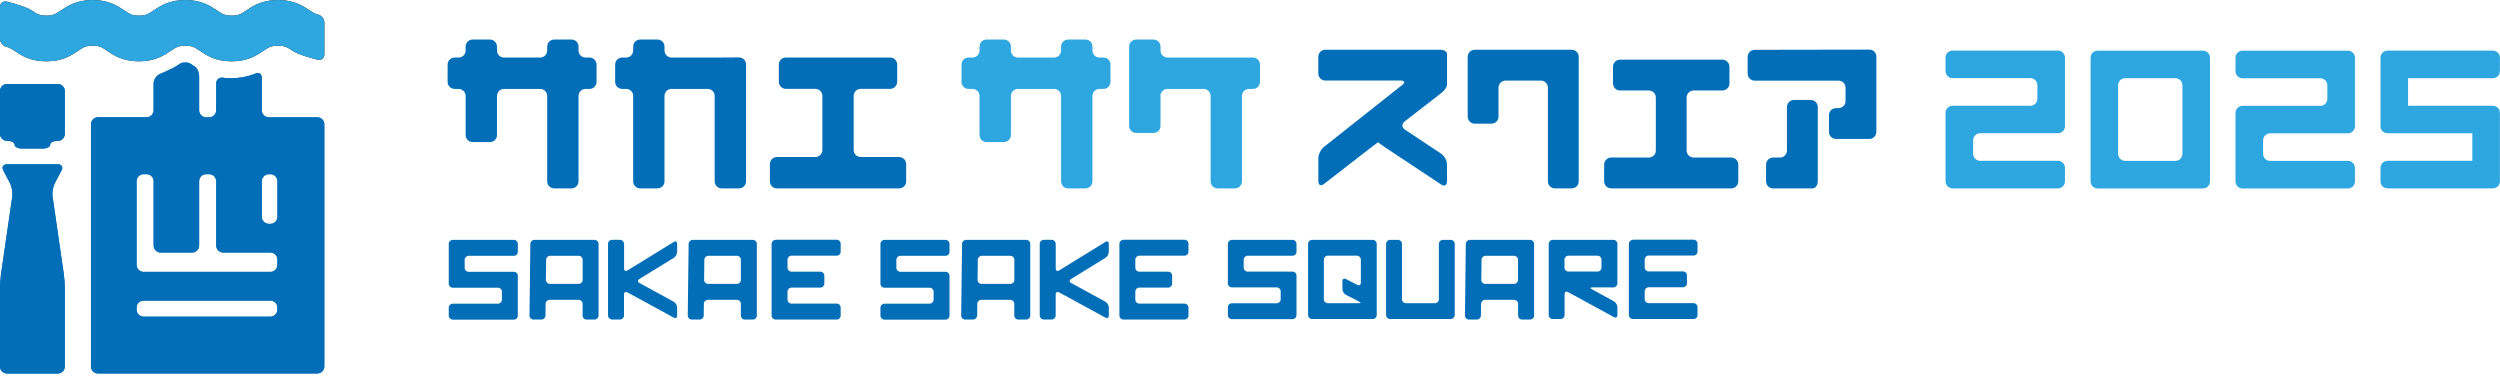 <svg width="523" height="79" viewBox="0 0 523 79" fill="none" xmlns="http://www.w3.org/2000/svg">
<path d="M204.92 28.25C204.92 29.06 205.58 29.72 206.39 29.72H210.01C210.82 29.72 211.48 29.06 211.48 28.25V20.07C211.48 19.26 212.14 18.6 212.95 18.6H220.51C221.32 18.6 221.98 19.26 221.98 20.07V37.94C221.98 38.75 222.64 39.41 223.45 39.41H227.07C227.88 39.41 228.54 38.75 228.54 37.94V20.07C228.54 19.26 229.2 18.6 230.01 18.6H230.84C231.65 18.6 232.31 17.94 232.31 17.13V13.51C232.31 12.7 231.65 12.04 230.84 12.04H230.01C229.2 12.04 228.54 11.38 228.54 10.57V9.74C228.54 8.93 227.88 8.27 227.07 8.27H223.45C222.64 8.27 221.98 8.93 221.98 9.74V10.57C221.98 11.38 221.32 12.04 220.51 12.04H212.95C212.14 12.04 211.48 11.38 211.48 10.57V9.74C211.48 8.93 210.82 8.27 210.01 8.27H206.39C205.58 8.27 204.92 8.93 204.92 9.74V10.57C204.92 11.38 204.26 12.04 203.45 12.04H202.62C201.81 12.04 201.15 12.7 201.15 13.51V17.13C201.15 17.94 201.81 18.6 202.62 18.6H203.45C204.26 18.6 204.92 19.26 204.92 20.07V28.25Z" fill="#2EA7E0"/>
<path d="M242.76 20.07C242.76 19.26 243.42 18.6 244.23 18.6H251.79C252.6 18.6 253.26 19.26 253.26 20.07V37.94C253.26 38.75 253.92 39.41 254.73 39.41H258.35C259.16 39.41 259.82 38.75 259.82 37.94V20.07C259.82 19.26 260.48 18.6 261.29 18.6H262.12C262.93 18.6 263.59 17.94 263.59 17.13V13.51C263.59 12.7 262.93 12.04 262.12 12.04H244.25C243.44 12.04 242.78 11.38 242.78 10.57V9.74C242.78 8.93 242.12 8.27 241.31 8.27H237.69C236.88 8.27 236.22 8.93 236.22 9.74V26.34C236.22 27.15 236.88 27.81 237.69 27.81H241.31C242.12 27.81 242.78 27.15 242.78 26.34V20.06L242.76 20.07Z" fill="#2EA7E0"/>
<path d="M97.41 28.25C97.41 29.06 98.07 29.72 98.88 29.72H102.5C103.31 29.72 103.97 29.06 103.97 28.25V20.07C103.97 19.26 104.63 18.6 105.44 18.6H113C113.81 18.6 114.47 19.26 114.47 20.07V37.94C114.47 38.75 115.13 39.41 115.94 39.41H119.56C120.37 39.41 121.03 38.75 121.03 37.94V20.07C121.03 19.26 121.69 18.6 122.5 18.6H123.33C124.14 18.6 124.8 17.94 124.8 17.13V13.51C124.8 12.7 124.14 12.04 123.33 12.04H122.5C121.69 12.04 121.03 11.38 121.03 10.57V9.74C121.03 8.93 120.37 8.27 119.56 8.27H115.94C115.13 8.27 114.47 8.93 114.47 9.74V10.57C114.47 11.38 113.81 12.04 113 12.04H105.44C104.63 12.04 103.97 11.38 103.97 10.57V9.74C103.97 8.93 103.31 8.27 102.5 8.27H98.88C98.07 8.27 97.41 8.93 97.41 9.74V10.57C97.41 11.38 96.75 12.04 95.94 12.04H95.11C94.3 12.04 93.64 12.7 93.64 13.51V17.13C93.64 17.94 94.3 18.6 95.11 18.6H95.94C96.75 18.6 97.41 19.26 97.41 20.07V28.25Z" fill="#036EB8"/>
<path d="M132.45 37.94C132.45 38.75 133.11 39.41 133.92 39.41H137.54C138.35 39.41 139.01 38.75 139.01 37.94V20.07C139.01 19.26 139.67 18.6 140.48 18.6H148.04C148.85 18.6 149.51 19.26 149.51 20.07V37.94C149.51 38.75 150.17 39.41 150.98 39.41H154.6C155.41 39.41 156.07 38.75 156.07 37.94V13.47C156.07 12.66 155.41 12.01 154.6 12.01L150.98 12.03C150.17 12.03 148.85 12.04 148.05 12.04H140.49C139.68 12.04 139.02 11.38 139.02 10.57V9.74C139.02 8.93 138.36 8.27 137.55 8.27H133.93C133.12 8.27 132.46 8.93 132.46 9.74V10.57C132.46 11.38 131.8 12.04 130.99 12.04H130.16C129.35 12.04 128.69 12.7 128.69 13.51V17.13C128.69 17.94 129.35 18.6 130.16 18.6H130.99C131.8 18.6 132.46 19.26 132.46 20.07V37.94H132.45Z" fill="#036EB8"/>
<path d="M188.1 39.41C188.91 39.41 189.57 38.75 189.57 37.94V34.32C189.57 33.51 188.91 32.85 188.1 32.85H180.06C179.25 32.85 178.59 32.19 178.59 31.38V20.06C178.59 19.25 179.25 18.59 180.06 18.59H186.22C187.03 18.59 187.69 17.93 187.69 17.12V13.5C187.69 12.69 187.03 12.03 186.22 12.03H164.41C163.6 12.03 162.94 12.69 162.94 13.5V17.12C162.94 17.93 163.6 18.59 164.41 18.59H170.57C171.38 18.59 172.04 19.25 172.04 20.06V31.38C172.04 32.19 171.38 32.85 170.57 32.85H162.53C161.72 32.85 161.06 33.51 161.06 34.32V37.94C161.06 38.75 161.72 39.41 162.53 39.41H188.1Z" fill="#036EB8"/>
<path d="M363.65 34.43C363.65 33.62 362.99 32.96 362.18 32.96H354.31C353.5 32.96 352.84 32.3 352.84 31.49V20.4C352.84 19.59 353.5 18.93 354.31 18.93H360.33C361.14 18.93 361.8 18.27 361.8 17.46V13.95C361.8 13.14 361.14 12.48 360.33 12.48H338.91C338.1 12.48 337.44 13.14 337.44 13.95V17.46C337.44 18.27 338.1 18.93 338.91 18.93H344.93C345.74 18.93 346.4 19.59 346.4 20.4V31.49C346.4 32.3 345.74 32.96 344.93 32.96H337.06C336.25 32.96 335.59 33.62 335.59 34.43V37.94C335.59 38.75 336.25 39.41 337.06 39.41H362.18C362.99 39.41 363.65 38.75 363.65 37.94V34.43Z" fill="#036EB8"/>
<path d="M313.49 18.33C313.49 17.52 314.15 16.86 314.96 16.86H322.35C323.16 16.86 323.82 17.52 323.82 18.33V37.94C323.82 38.75 324.48 39.41 325.29 39.41H328.8C329.61 39.41 330.27 38.75 330.27 37.94V11.88C330.27 11.07 329.61 10.41 328.8 10.41H308.51C307.7 10.41 307.04 11.07 307.04 11.88V24.4C307.04 25.21 307.7 25.87 308.51 25.87H312.02C312.83 25.87 313.49 25.21 313.49 24.4V18.32V18.33Z" fill="#036EB8"/>
<path d="M379.18 39.41C379.78 39.41 380.28 38.75 380.28 37.94V22.38C380.28 21.57 379.62 20.91 378.81 20.91H375.3C374.49 20.91 373.83 21.57 373.83 22.38V31.49C373.83 32.3 373.17 32.96 372.36 32.96H370.93C370.12 32.96 369.46 33.62 369.46 34.43V37.94C369.46 38.75 370.12 39.41 370.93 39.41H379.18Z" fill="#036EB8"/>
<path d="M392.54 11.84C392.54 11.03 391.88 10.37 391.07 10.38L367.08 10.42C366.27 10.42 365.61 11.08 365.61 11.89V15.4C365.61 16.21 366.27 16.87 367.08 16.87H384.62C385.43 16.87 386.09 17.53 386.09 18.34V21.15C386.09 21.96 385.43 22.62 384.62 22.62H384.09C383.28 22.62 382.62 23.28 382.62 24.09V27.6C382.62 28.41 383.28 29.07 384.09 29.07H391.06C391.87 29.07 392.53 28.41 392.53 27.6V11.85L392.54 11.84Z" fill="#036EB8"/>
<path d="M288.37 29.78C288.37 29.85 288.92 30.26 289.59 30.71L301.49 38.6C302.16 39.05 302.71 38.75 302.71 37.94V34.43C302.71 33.62 302.16 32.6 301.49 32.15L293.91 27.12C293.24 26.67 293.21 25.91 293.85 25.41L301.56 19.43C302.2 18.94 302.72 18.15 302.72 17.69V11.24C302.72 10.78 302.06 10.4 301.25 10.4H277.26C276.45 10.4 275.79 11.06 275.79 11.87V15.38C275.79 16.19 276.45 16.85 277.26 16.85H293.04C293.85 16.85 293.99 17.26 293.36 17.76L276.95 30.75C276.32 31.25 275.8 32.32 275.8 33.13V37.93C275.8 38.74 276.32 38.99 276.96 38.5L287.22 30.55C287.86 30.06 288.38 29.7 288.38 29.77" fill="#036EB8"/>
<path d="M94.71 50.18C94.26 50.18 93.88 50.55 93.88 51.01V59.36C93.88 59.81 94.25 60.19 94.71 60.19H104.17C104.63 60.19 105 60.56 105 61.02V62.7C105 63.15 104.63 63.53 104.17 63.53H94.71C94.26 63.53 93.88 63.9 93.88 64.36V66.04C93.88 66.49 94.25 66.87 94.71 66.87H107.5C107.96 66.87 108.33 66.5 108.33 66.04V57.69C108.33 57.24 107.96 56.86 107.5 56.86H98.04C97.59 56.86 97.21 56.49 97.21 56.03V54.35C97.21 53.9 97.58 53.52 98.04 53.52H107.5C107.96 53.52 108.33 53.15 108.33 52.69V51.01C108.33 50.56 107.96 50.18 107.5 50.18H94.71Z" fill="#036EB8"/>
<path d="M111.79 50.18C111.34 50.18 110.96 50.55 110.95 51.01L110.77 66.02C110.77 66.47 111.13 66.85 111.59 66.85H113.27C113.72 66.85 114.1 66.48 114.11 66.02L114.14 63.55C114.14 63.1 114.52 62.72 114.98 62.72H121.05C121.5 62.72 121.88 63.09 121.88 63.55V66.02C121.88 66.48 122.25 66.85 122.71 66.85H124.39C124.84 66.85 125.22 66.48 125.22 66.02V51.01C125.22 50.56 124.85 50.18 124.39 50.18H111.8H111.79ZM115.02 59.39C114.57 59.39 114.2 59.02 114.2 58.56L114.25 54.34C114.25 53.89 114.63 53.51 115.09 53.51H121.06C121.51 53.51 121.89 53.88 121.89 54.34V58.56C121.89 59.01 121.52 59.39 121.06 59.39H115.02Z" fill="#036EB8"/>
<path d="M144.9 50.18C144.45 50.18 144.07 50.55 144.06 51.01L143.88 66.02C143.88 66.47 144.24 66.85 144.7 66.85H146.38C146.83 66.85 147.21 66.48 147.22 66.02L147.25 63.55C147.25 63.1 147.63 62.72 148.09 62.72H154.16C154.61 62.72 154.99 63.09 154.99 63.55V66.02C154.99 66.48 155.36 66.85 155.82 66.85H157.5C157.95 66.85 158.33 66.48 158.33 66.02V51.01C158.33 50.56 157.96 50.18 157.5 50.18H144.91H144.9ZM148.12 59.39C147.67 59.39 147.3 59.02 147.3 58.56L147.35 54.34C147.35 53.89 147.73 53.51 148.19 53.51H154.16C154.61 53.51 154.99 53.88 154.99 54.34V58.56C154.99 59.01 154.62 59.39 154.16 59.39H148.12Z" fill="#036EB8"/>
<path d="M162.25 50.18C161.8 50.18 161.42 50.55 161.42 51.01V66.02C161.42 66.47 161.79 66.85 162.25 66.85H175.04C175.5 66.85 175.87 66.48 175.87 66.02V64.34C175.87 63.89 175.5 63.51 175.04 63.51H165.58C165.13 63.51 164.75 63.14 164.75 62.68V61C164.75 60.54 165.12 60.17 165.58 60.17H171.62C172.07 60.17 172.45 59.8 172.45 59.34V57.66C172.45 57.21 172.08 56.83 171.62 56.83H165.58C165.13 56.83 164.75 56.46 164.75 56V54.32C164.75 53.87 165.12 53.49 165.58 53.49H175.04C175.5 53.49 175.87 53.12 175.87 52.66V50.98C175.87 50.53 175.5 50.15 175.04 50.15H162.25V50.18Z" fill="#036EB8"/>
<path d="M130.54 51C130.54 50.55 130.17 50.17 129.71 50.17H128.03C127.57 50.17 127.2 50.54 127.2 51V66.01C127.2 66.46 127.57 66.84 128.03 66.84H129.71C130.16 66.84 130.54 66.47 130.54 66.01V61.6C130.54 61.14 130.87 60.95 131.27 61.17L140.93 66.44C141.33 66.66 141.66 66.46 141.66 66.01V64.33C141.66 63.88 141.33 63.33 140.93 63.11L133.77 59.2C133.37 58.98 133.36 58.61 133.75 58.37L140.96 53.94C141.35 53.7 141.66 53.14 141.66 52.68V51C141.66 50.55 141.34 50.37 140.96 50.61L131.26 56.58C130.87 56.82 130.56 56.64 130.56 56.19V51.01L130.54 51Z" fill="#036EB8"/>
<path d="M185.02 50.18C184.57 50.18 184.19 50.55 184.19 51.01V59.36C184.19 59.81 184.56 60.19 185.02 60.19H194.48C194.93 60.19 195.31 60.56 195.31 61.02V62.7C195.31 63.15 194.94 63.53 194.48 63.53H185.02C184.57 63.53 184.19 63.9 184.19 64.36V66.04C184.19 66.49 184.56 66.87 185.02 66.87H197.81C198.27 66.87 198.64 66.5 198.64 66.04V57.69C198.64 57.24 198.27 56.86 197.81 56.86H188.35C187.9 56.86 187.52 56.49 187.52 56.03V54.35C187.52 53.9 187.89 53.52 188.35 53.52H197.81C198.27 53.52 198.64 53.15 198.64 52.69V51.01C198.64 50.56 198.27 50.18 197.81 50.18H185.02Z" fill="#036EB8"/>
<path d="M235.01 50.18C234.56 50.18 234.18 50.55 234.18 51.01V66.02C234.18 66.47 234.55 66.85 235.01 66.85H247.8C248.25 66.85 248.63 66.48 248.63 66.02V64.34C248.63 63.89 248.26 63.51 247.8 63.51H238.34C237.88 63.51 237.51 63.14 237.51 62.68V61C237.51 60.54 237.88 60.17 238.34 60.17H244.38C244.83 60.17 245.21 59.8 245.21 59.34V57.66C245.21 57.21 244.84 56.83 244.38 56.83H238.34C237.88 56.83 237.51 56.46 237.51 56V54.32C237.51 53.87 237.88 53.49 238.34 53.49H247.8C248.25 53.49 248.63 53.12 248.63 52.66V50.98C248.63 50.53 248.26 50.15 247.8 50.15H235.01V50.18Z" fill="#036EB8"/>
<path d="M220.85 51C220.85 50.55 220.48 50.17 220.02 50.17H218.34C217.89 50.17 217.51 50.54 217.51 51V66.01C217.51 66.46 217.88 66.84 218.34 66.84H220.02C220.47 66.84 220.85 66.47 220.85 66.01V61.6C220.85 61.14 221.18 60.95 221.58 61.17L231.24 66.44C231.64 66.66 231.97 66.46 231.97 66.01V64.33C231.97 63.88 231.64 63.33 231.24 63.11L224.08 59.2C223.68 58.98 223.67 58.61 224.06 58.37L231.26 53.94C231.65 53.7 231.96 53.14 231.96 52.68V51C231.96 50.55 231.64 50.37 231.26 50.61L221.56 56.58C221.17 56.82 220.86 56.64 220.86 56.19V51.01L220.85 51Z" fill="#036EB8"/>
<path d="M202.1 50.18C201.65 50.18 201.27 50.55 201.26 51.01L201.08 66.02C201.08 66.47 201.44 66.85 201.9 66.85H203.58C204.03 66.85 204.41 66.48 204.42 66.02L204.45 63.55C204.45 63.1 204.83 62.72 205.29 62.72H211.36C211.81 62.72 212.19 63.09 212.19 63.55V66.02C212.19 66.48 212.56 66.85 213.02 66.85H214.7C215.15 66.85 215.53 66.48 215.53 66.02V51.01C215.53 50.56 215.16 50.18 214.7 50.18H202.11H202.1ZM205.33 59.39C204.88 59.39 204.51 59.02 204.51 58.56L204.56 54.34C204.56 53.89 204.94 53.51 205.4 53.51H211.37C211.82 53.51 212.2 53.88 212.2 54.34V58.56C212.2 59.01 211.83 59.39 211.37 59.39H205.33Z" fill="#036EB8"/>
<path d="M257.7 50.18C257.25 50.18 256.87 50.55 256.87 51.01V59.29C256.87 59.74 257.24 60.12 257.7 60.12H267.09C267.54 60.12 267.92 60.49 267.92 60.95V62.61C267.92 63.06 267.55 63.44 267.09 63.44H257.7C257.25 63.44 256.87 63.81 256.87 64.27V65.93C256.87 66.38 257.24 66.76 257.7 66.76H270.4C270.86 66.76 271.23 66.39 271.23 65.93V57.65C271.23 57.19 270.86 56.82 270.4 56.82H261.01C260.56 56.82 260.18 56.45 260.18 55.99V54.33C260.18 53.88 260.55 53.5 261.01 53.5H270.4C270.86 53.5 271.23 53.13 271.23 52.67V51.01C271.23 50.56 270.86 50.18 270.4 50.18H257.7Z" fill="#036EB8"/>
<path d="M301.03 62.6C301.03 63.05 300.66 63.43 300.2 63.43H294.12C293.67 63.43 293.29 63.06 293.29 62.6V51.01C293.29 50.56 292.92 50.18 292.46 50.18H290.8C290.35 50.18 289.97 50.55 289.97 51.01V65.91C289.97 66.36 290.34 66.74 290.8 66.74H303.5C303.95 66.74 304.33 66.37 304.33 65.91V51.01C304.33 50.56 303.96 50.18 303.5 50.18H301.84C301.39 50.18 301.01 50.55 301.01 51.01V62.6H301.03Z" fill="#036EB8"/>
<path d="M341.59 50.18C341.14 50.18 340.76 50.55 340.76 51.01V65.91C340.76 66.36 341.13 66.74 341.59 66.74H354.29C354.75 66.74 355.12 66.37 355.12 65.91V64.25C355.12 63.8 354.75 63.42 354.29 63.42H344.9C344.45 63.42 344.07 63.05 344.07 62.59V60.93C344.07 60.48 344.44 60.1 344.9 60.1H352.08C352.53 60.1 352.91 59.73 352.91 59.27V57.61C352.91 57.15 352.54 56.78 352.08 56.78H344.9C344.45 56.78 344.07 56.41 344.07 55.95V54.29C344.07 53.84 344.44 53.46 344.9 53.46H354.29C354.75 53.46 355.12 53.09 355.12 52.63V50.97C355.12 50.52 354.75 50.14 354.29 50.14H341.59V50.18Z" fill="#036EB8"/>
<path d="M274.48 50.18C274.03 50.18 273.65 50.55 273.65 51.01V65.91C273.65 66.36 274.02 66.74 274.48 66.74H287.18C287.64 66.74 288.01 66.37 288.01 65.91V51.01C288.01 50.56 287.64 50.18 287.18 50.18H274.48ZM284.69 59.15C284.69 59.6 284.36 59.81 283.96 59.6L281.57 58.37C281.17 58.16 280.83 58.37 280.83 58.82V60.48C280.83 60.93 281.16 61.47 281.57 61.68L283.96 62.91C284.36 63.12 284.69 63.32 284.69 63.36C284.69 63.4 284.32 63.43 283.86 63.43H277.78C277.33 63.43 276.95 63.06 276.95 62.6V54.32C276.95 53.87 277.32 53.49 277.78 53.49H283.86C284.31 53.49 284.69 53.86 284.69 54.32V59.15Z" fill="#036EB8"/>
<path d="M324.82 50.18C324.37 50.18 323.99 50.55 323.99 51.01V65.91C323.99 66.37 324.36 66.74 324.82 66.74H326.48C326.94 66.74 327.31 66.37 327.31 65.91V61.54C327.31 61.09 327.64 60.89 328.04 61.11L337.63 66.34C338.03 66.56 338.36 66.36 338.36 65.91V64.25C338.36 63.8 338.03 63.25 337.63 63.03L333.01 60.51C332.61 60.29 332.66 60.12 333.11 60.12H337.53C337.98 60.12 338.36 59.75 338.36 59.29V51.01C338.36 50.56 337.99 50.18 337.53 50.18H324.83H324.82ZM335.03 55.98C335.03 56.43 334.66 56.81 334.2 56.81H328.12C327.67 56.81 327.29 56.44 327.29 55.98V54.32C327.29 53.87 327.66 53.49 328.12 53.49H334.2C334.65 53.49 335.03 53.86 335.03 54.32V55.98Z" fill="#036EB8"/>
<path d="M307.49 50.18C307.04 50.18 306.66 50.55 306.65 51.01L306.47 66.02C306.47 66.47 306.83 66.85 307.29 66.85H308.97C309.42 66.85 309.8 66.48 309.81 66.02L309.84 63.55C309.84 63.1 310.22 62.72 310.68 62.72H316.76C317.21 62.72 317.59 63.09 317.59 63.55V66.02C317.59 66.48 317.96 66.85 318.42 66.85H320.1C320.55 66.85 320.93 66.48 320.93 66.02V51.01C320.93 50.56 320.56 50.18 320.1 50.18H307.51H307.49ZM310.71 59.39C310.26 59.39 309.89 59.02 309.89 58.56L309.94 54.34C309.94 53.89 310.32 53.51 310.77 53.51H316.74C317.19 53.51 317.57 53.88 317.57 54.34V58.56C317.57 59.01 317.2 59.39 316.74 59.39H310.7H310.71Z" fill="#036EB8"/>
<path d="M13.56 19.04C13.56 18.23 12.9 17.57 12.09 17.57H1.47C0.66 17.57 0 18.23 0 19.04V28C0 28.81 0.66 29.47 1.47 29.47H1.59C2.4 29.47 3.06 29.83 3.06 30.27C3.06 30.71 3.72 31.07 4.53 31.07H9.03C9.84 31.07 10.5 30.71 10.5 30.27C10.5 29.83 11.16 29.47 11.97 29.47H12.09C12.9 29.47 13.56 28.81 13.56 28V19.04Z" fill="#036EB8"/>
<path d="M12.87 35.66C13.25 34.95 12.89 34.36 12.09 34.36H1.47C0.66 34.36 0.31 34.94 0.69 35.66L2.1 38.34C2.48 39.06 2.69 40.29 2.57 41.1L0.21 57.33C0.1 58.13 0 59.44 0 60.25V76.67C0 77.48 0.66 78.14 1.47 78.14H12.09C12.9 78.14 13.56 77.48 13.56 76.67V60.25C13.56 59.44 13.46 58.13 13.35 57.33L10.99 41.09C10.87 40.29 11.09 39.05 11.46 38.33L12.87 35.65V35.66Z" fill="#036EB8"/>
<path d="M67.86 26.01C67.86 25.2 67.2 24.54 66.39 24.54H56.23C55.42 24.54 54.76 23.88 54.76 23.07V16.25C54.76 15.44 54.16 15.06 53.42 15.39C53.42 15.39 51.29 16.36 48.45 16.36C47.22 16.36 46.67 16.26 46.67 16.26C45.88 16.11 45.23 16.65 45.23 17.45V23.07C45.23 23.88 44.57 24.54 43.76 24.54H43.13C42.32 24.54 41.66 23.88 41.66 23.07V15.97C41.66 15.16 41.27 14.26 40.8 13.96L40.44 13.72C39.53 13.11 39.5 13.08 38.75 13.08C38 13.08 37.97 13.1 37.06 13.72C35.95 14.47 33.49 15.46 33.49 15.46C32.74 15.76 32.13 16.67 32.13 17.48V23.06C32.13 23.87 31.47 24.53 30.66 24.53H20.5C19.69 24.53 19.03 25.19 19.03 26V76.66C19.03 77.47 19.69 78.13 20.5 78.13H66.38C67.19 78.13 67.85 77.47 67.85 76.66V26L67.86 26.01ZM56.57 36.44C57.38 36.44 58.04 37.1 58.04 37.91V45.36C58.04 46.17 57.38 46.83 56.57 46.83H56.24C55.43 46.83 54.77 46.17 54.77 45.36V37.91C54.77 37.1 55.43 36.44 56.24 36.44H56.57ZM28.57 37.91C28.57 37.1 29.23 36.44 30.04 36.44H30.67C31.48 36.44 32.14 37.1 32.14 37.91V51.36C32.14 52.17 32.8 52.83 33.61 52.83H40.19C41 52.83 41.66 52.17 41.66 51.36V37.91C41.66 37.1 42.32 36.44 43.13 36.44H43.76C44.57 36.44 45.23 37.1 45.23 37.91V51.36C45.23 52.17 45.89 52.83 46.7 52.83H56.56C57.37 52.83 58.03 53.49 58.03 54.3V55.41C58.03 56.22 57.37 56.88 56.56 56.88H30.04C29.23 56.88 28.57 56.22 28.57 55.41V37.91ZM28.57 64.35C28.57 63.54 29.23 62.88 30.04 62.88H56.56C57.37 62.88 58.03 63.54 58.03 64.35V64.77C58.03 65.58 57.37 66.24 56.56 66.24H30.04C29.23 66.24 28.57 65.58 28.57 64.77V64.35Z" fill="#036EB8"/>
<path d="M67.86 11.37C67.86 12.18 67.22 12.68 66.43 12.49C66.43 12.49 62.57 11.56 61.19 10.62C60.14 9.91 59.62 9.56 58.16 9.56C56.7 9.56 56.18 9.92 55.13 10.62C53.75 11.55 51.85 12.83 48.46 12.83C45.07 12.83 43.17 11.55 41.79 10.62C40.75 9.91 40.22 9.56 38.77 9.56C37.32 9.56 36.79 9.92 35.74 10.62C34.36 11.55 32.46 12.83 29.07 12.83C25.68 12.83 23.78 11.55 22.4 10.62C21.36 9.91 20.83 9.56 19.38 9.56C17.93 9.56 17.4 9.91 16.36 10.62C14.98 11.55 13.09 12.83 9.69 12.83C6.29 12.83 4.4 11.55 3.02 10.62C1.98 9.91 1.44 9.82 1.44 9.82C0.65 9.69 0 8.91 0 8.1V1.46C0 0.65 0.64 0.15 1.43 0.34C1.43 0.34 5.29 1.27 6.67 2.21C7.71 2.92 8.24 3.27 9.69 3.27C11.14 3.27 11.67 2.91 12.71 2.21C14.09 1.28 15.99 0 19.38 0C22.77 0 24.67 1.28 26.05 2.21C27.09 2.92 27.62 3.27 29.07 3.27C30.52 3.27 31.05 2.91 32.1 2.21C33.48 1.28 35.38 0 38.77 0C42.16 0 44.06 1.28 45.44 2.21C46.49 2.92 47.01 3.27 48.46 3.27C49.91 3.27 50.44 2.91 51.49 2.21C52.87 1.28 54.77 0 58.16 0C61.55 0 63.45 1.28 64.83 2.21C65.88 2.92 66.41 3.01 66.41 3.01C67.21 3.15 67.86 3.93 67.86 4.74V11.38V11.37Z" fill="#231815"/>
<path d="M13.56 19.04C13.56 18.23 12.9 17.57 12.09 17.57H1.47C0.66 17.57 0 18.23 0 19.04V28C0 28.81 0.66 29.47 1.47 29.47H1.59C2.4 29.47 3.06 29.83 3.06 30.27C3.06 30.71 3.72 31.07 4.53 31.07H9.03C9.84 31.07 10.5 30.71 10.5 30.27C10.5 29.83 11.16 29.47 11.97 29.47H12.09C12.9 29.47 13.56 28.81 13.56 28V19.04Z" fill="#036EB8"/>
<path d="M12.87 35.66C13.25 34.95 12.89 34.36 12.09 34.36H1.47C0.66 34.36 0.31 34.94 0.69 35.66L2.1 38.34C2.48 39.06 2.69 40.29 2.57 41.1L0.21 57.33C0.1 58.13 0 59.44 0 60.25V76.67C0 77.48 0.66 78.14 1.47 78.14H12.09C12.9 78.14 13.56 77.48 13.56 76.67V60.25C13.56 59.44 13.46 58.13 13.35 57.33L10.99 41.09C10.87 40.29 11.09 39.05 11.46 38.33L12.87 35.65V35.66Z" fill="#036EB8"/>
<path d="M67.86 26.01C67.86 25.2 67.2 24.54 66.39 24.54H56.23C55.42 24.54 54.76 23.88 54.76 23.07V16.25C54.76 15.44 54.16 15.06 53.42 15.39C53.42 15.39 51.29 16.36 48.45 16.36C47.22 16.36 46.67 16.26 46.67 16.26C45.88 16.11 45.23 16.65 45.23 17.45V23.07C45.23 23.88 44.57 24.54 43.76 24.54H43.13C42.32 24.54 41.66 23.88 41.66 23.07V15.97C41.66 15.16 41.27 14.26 40.8 13.96L40.44 13.72C39.53 13.11 39.5 13.08 38.75 13.08C38 13.08 37.97 13.1 37.06 13.72C35.95 14.47 33.49 15.46 33.49 15.46C32.74 15.76 32.13 16.67 32.13 17.48V23.06C32.13 23.87 31.47 24.53 30.66 24.53H20.5C19.69 24.53 19.03 25.19 19.03 26V76.66C19.03 77.47 19.69 78.13 20.5 78.13H66.38C67.19 78.13 67.85 77.47 67.85 76.66V26L67.86 26.01ZM56.57 36.44C57.38 36.44 58.04 37.1 58.04 37.91V45.36C58.04 46.17 57.38 46.83 56.57 46.83H56.24C55.43 46.83 54.77 46.17 54.77 45.36V37.91C54.77 37.1 55.43 36.44 56.24 36.44H56.57ZM28.57 37.91C28.57 37.1 29.23 36.44 30.04 36.44H30.67C31.48 36.44 32.14 37.1 32.14 37.91V51.36C32.14 52.17 32.8 52.83 33.61 52.83H40.19C41 52.83 41.66 52.17 41.66 51.36V37.91C41.66 37.1 42.32 36.44 43.13 36.44H43.76C44.57 36.44 45.23 37.1 45.23 37.91V51.36C45.23 52.17 45.89 52.83 46.7 52.83H56.56C57.37 52.83 58.03 53.49 58.03 54.3V55.41C58.03 56.22 57.37 56.88 56.56 56.88H30.04C29.23 56.88 28.57 56.22 28.57 55.41V37.91ZM28.57 64.35C28.57 63.54 29.23 62.88 30.04 62.88H56.56C57.37 62.88 58.03 63.54 58.03 64.35V64.77C58.03 65.58 57.37 66.24 56.56 66.24H30.04C29.23 66.24 28.57 65.58 28.57 64.77V64.35Z" fill="#036EB8"/>
<path d="M67.86 11.37C67.86 12.18 67.22 12.68 66.43 12.49C66.43 12.49 62.57 11.56 61.19 10.62C60.14 9.91 59.62 9.56 58.16 9.56C56.7 9.56 56.18 9.92 55.13 10.62C53.75 11.55 51.85 12.83 48.46 12.83C45.07 12.83 43.17 11.55 41.79 10.62C40.75 9.91 40.22 9.56 38.77 9.56C37.32 9.56 36.79 9.92 35.74 10.62C34.36 11.55 32.46 12.83 29.07 12.83C25.68 12.83 23.78 11.55 22.4 10.62C21.36 9.91 20.83 9.56 19.38 9.56C17.93 9.56 17.4 9.91 16.36 10.62C14.98 11.55 13.09 12.83 9.69 12.83C6.29 12.83 4.4 11.55 3.02 10.62C1.98 9.91 1.44 9.82 1.44 9.82C0.65 9.69 0 8.91 0 8.1V1.46C0 0.65 0.64 0.15 1.43 0.34C1.43 0.34 5.29 1.27 6.67 2.21C7.71 2.92 8.24 3.27 9.69 3.27C11.14 3.27 11.67 2.91 12.71 2.21C14.09 1.28 15.99 0 19.38 0C22.77 0 24.67 1.28 26.05 2.21C27.09 2.92 27.62 3.27 29.07 3.27C30.52 3.27 31.05 2.91 32.1 2.21C33.48 1.28 35.38 0 38.77 0C42.16 0 44.06 1.28 45.44 2.21C46.49 2.92 47.01 3.27 48.46 3.27C49.91 3.27 50.44 2.91 51.49 2.21C52.87 1.28 54.77 0 58.16 0C61.55 0 63.45 1.28 64.83 2.21C65.88 2.92 66.41 3.01 66.41 3.01C67.21 3.15 67.86 3.93 67.86 4.74V11.38V11.37Z" fill="#2EA7E0"/>
<path d="M430.52 39.41C431.33 39.41 431.99 38.75 431.99 37.94V35.11C431.99 34.3 431.33 33.64 430.52 33.64H414.25C413.44 33.64 412.78 32.98 412.78 32.17V29.34C412.78 28.53 413.44 27.87 414.25 27.87H430.52C431.33 27.87 431.99 27.21 431.99 26.4V12.05C431.99 11.24 431.33 10.58 430.52 10.58H408.48C407.67 10.58 407.01 11.24 407.01 12.05V14.88C407.01 15.69 407.67 16.35 408.48 16.35H424.75C425.56 16.35 426.22 17.01 426.22 17.82V20.65C426.22 21.46 425.56 22.12 424.75 22.12H408.48C407.67 22.12 407.01 22.78 407.01 23.59V37.94C407.01 38.75 407.67 39.41 408.48 39.41H430.52Z" fill="#2EA7E0"/>
<path d="M438.82 10.6C438.01 10.6 437.35 11.26 437.35 12.07V37.95C437.35 38.76 438.01 39.42 438.82 39.42H460.86C461.67 39.42 462.33 38.76 462.33 37.95V12.07C462.33 11.26 461.67 10.6 460.86 10.6H438.82ZM456.56 32.18C456.56 32.99 455.9 33.65 455.09 33.65H444.58C443.77 33.65 443.11 32.99 443.11 32.18V17.83C443.11 17.02 443.77 16.36 444.58 16.36H455.09C455.9 16.36 456.56 17.02 456.56 17.83V32.18Z" fill="#2EA7E0"/>
<path d="M491.18 27.89C491.99 27.89 492.65 27.23 492.65 26.42V12.07C492.65 11.26 491.99 10.6 491.18 10.6H469.14C468.33 10.6 467.67 11.26 467.67 12.07V14.9C467.67 15.71 468.33 16.37 469.14 16.37H485.41C486.22 16.37 486.88 17.03 486.88 17.84V20.67C486.88 21.48 486.22 22.14 485.41 22.14H469.14C468.33 22.14 467.67 22.8 467.67 23.61V37.96C467.67 38.77 468.33 39.43 469.14 39.43H491.18C491.99 39.43 492.65 38.77 492.65 37.96V35.13C492.65 34.32 491.99 33.66 491.18 33.66H474.91C474.1 33.66 473.44 33 473.44 32.19V29.36C473.44 28.55 474.1 27.89 474.91 27.89H491.18Z" fill="#2EA7E0"/>
<path d="M505.24 16.36H521.51C522.32 16.36 522.98 15.7 522.98 14.89V12.06C522.98 11.25 522.32 10.59 521.51 10.59H499.47C498.66 10.59 498 11.25 498 12.06V26.41C498 27.22 498.66 27.88 499.47 27.88H517.21V33.64H499.47C498.66 33.64 498 34.3 498 35.11V37.94C498 38.75 498.66 39.41 499.47 39.41H521.51C522.32 39.41 522.98 38.75 522.98 37.94V23.59C522.98 22.78 522.32 22.12 521.51 22.12H503.77V16.36H505.24Z" fill="#2EA7E0"/>
</svg>
